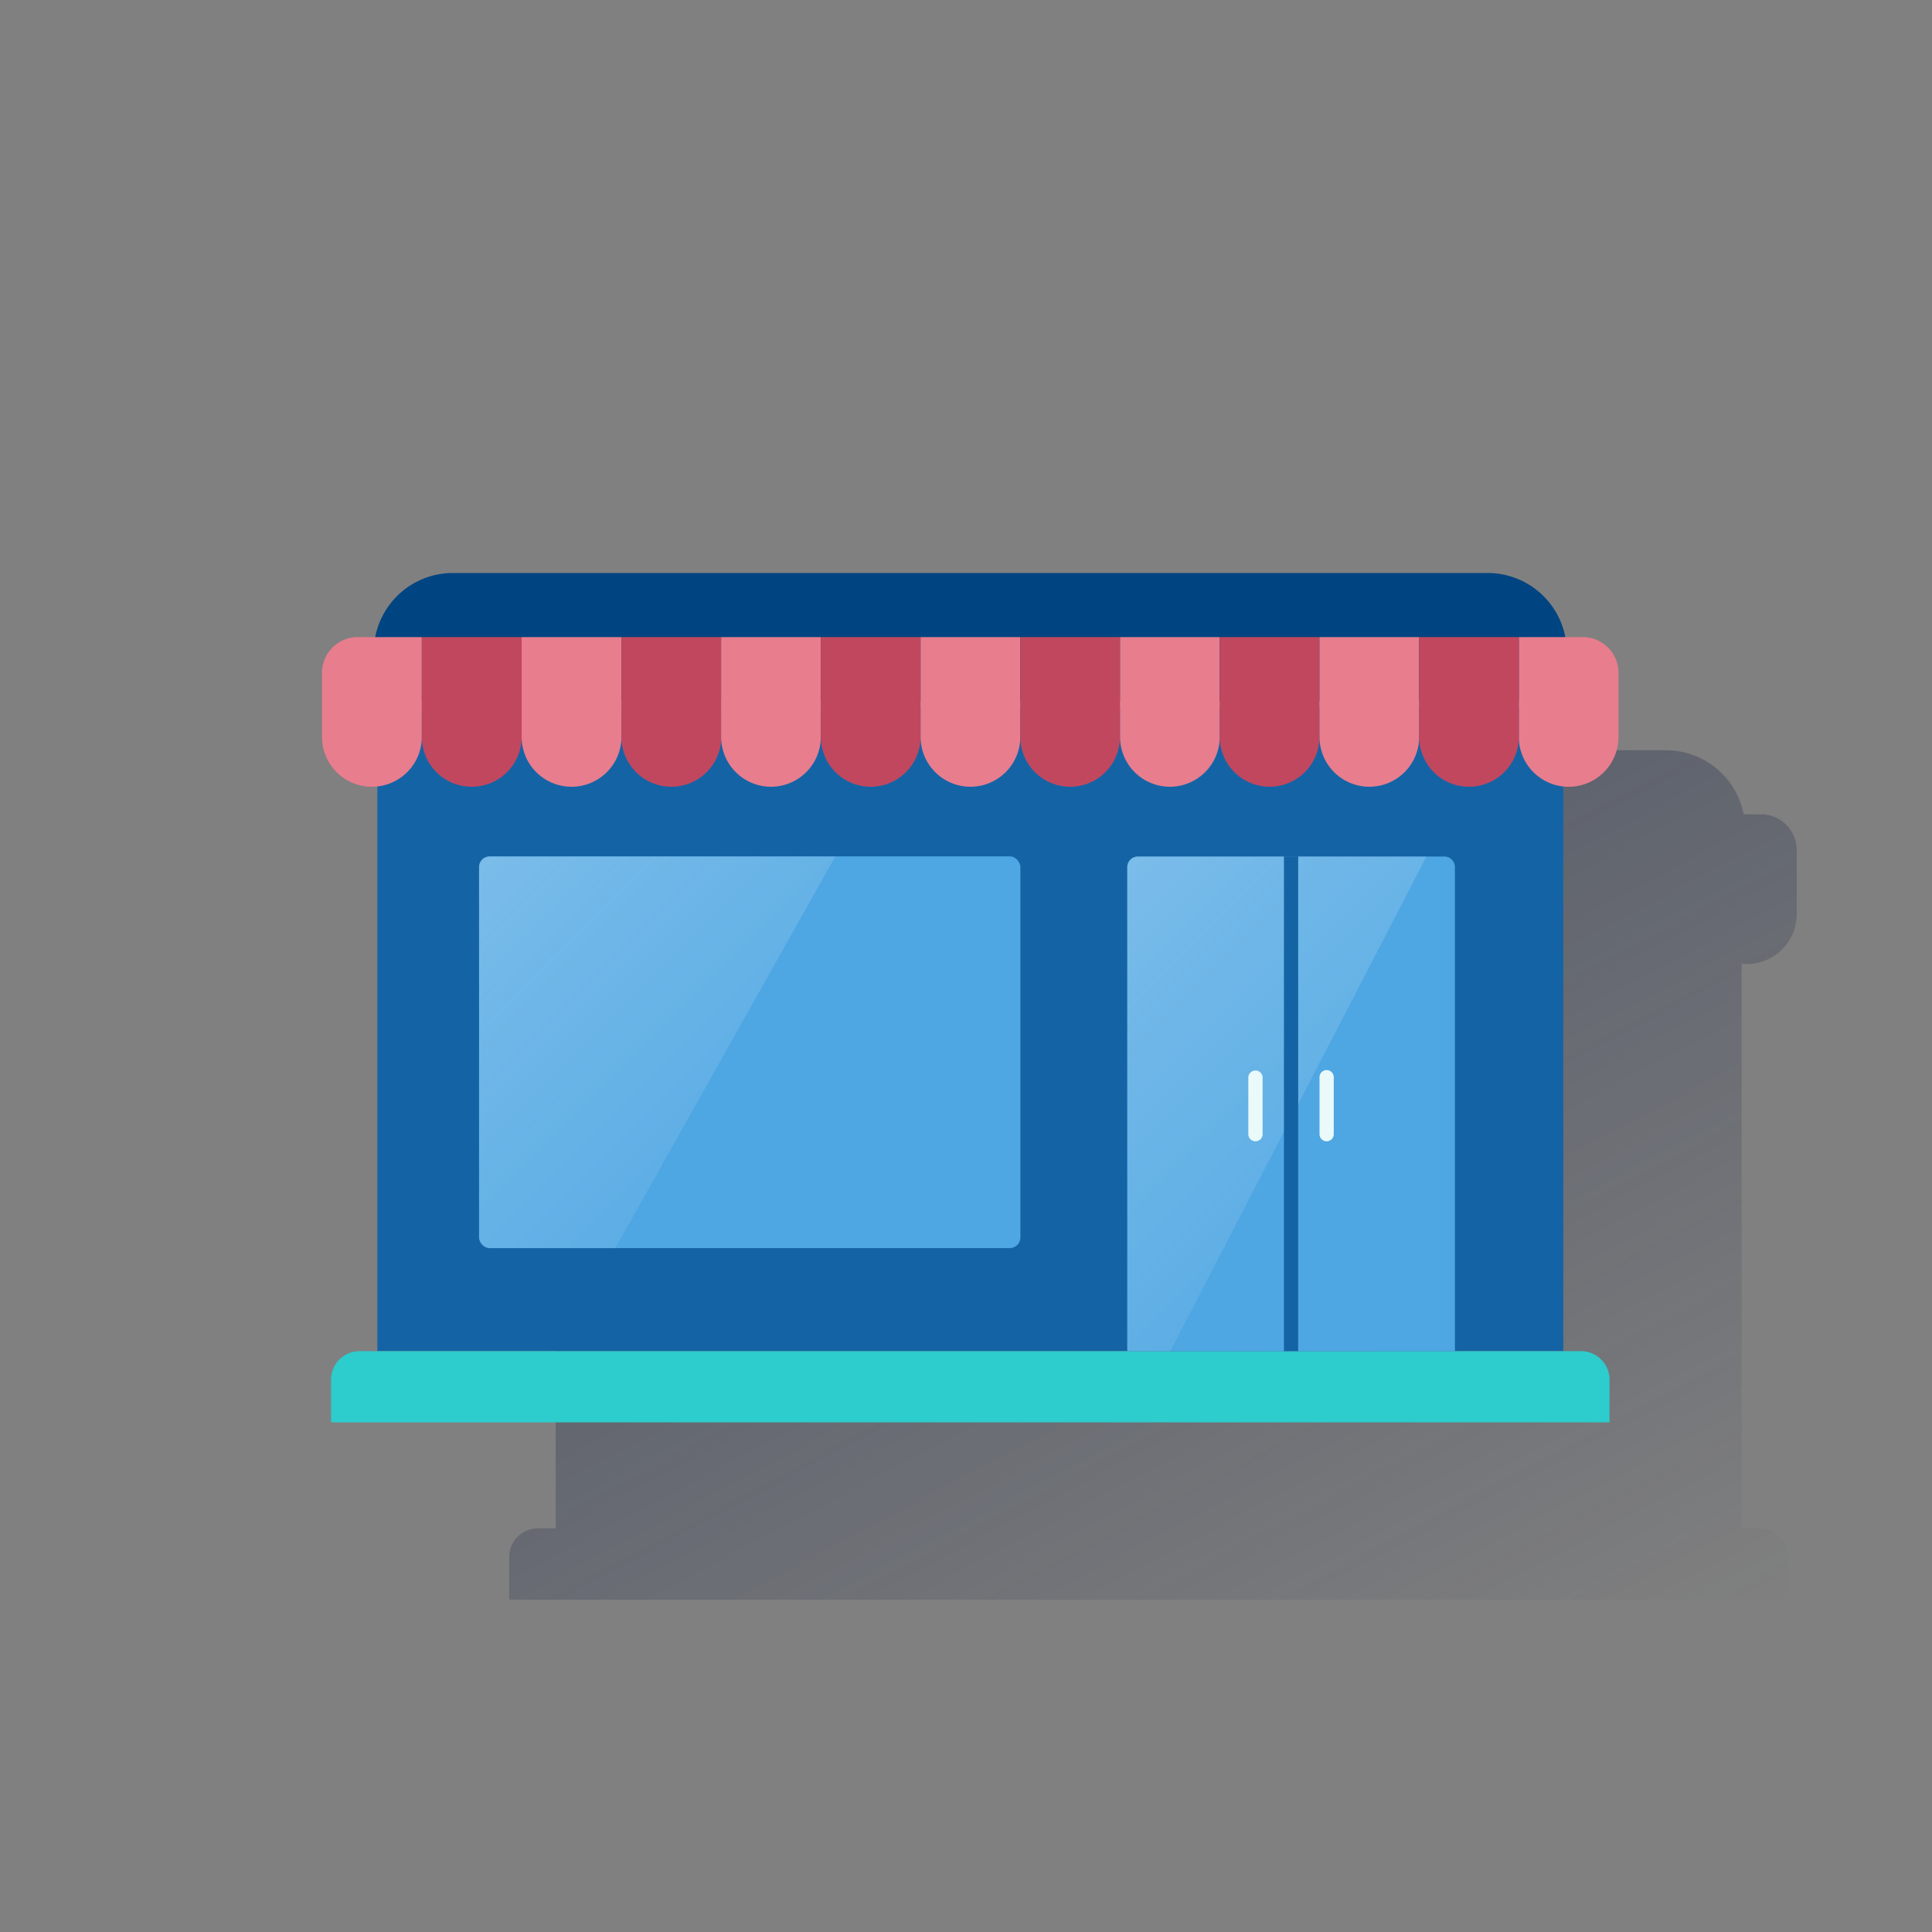 <svg id="Contenido" xmlns="http://www.w3.org/2000/svg" xmlns:xlink="http://www.w3.org/1999/xlink" viewBox="0 0 600 600"><rect x="0" y="0" width="600" height="600" fill="#808080" stroke="none"/><defs><style>.cls-1,.cls-2,.cls-3{fill:none;}.cls-2{fill-rule:evenodd;}.cls-3{clip-rule:evenodd;}.cls-4{fill:url(#Degradado_sin_nombre_7);}.cls-5{clip-path:url(#clip-path);}.cls-6{clip-path:url(#clip-path-2);}.cls-7{clip-path:url(#clip-path-3);}.cls-8{clip-path:url(#clip-path-4);}.cls-9{clip-path:url(#clip-path-8);}.cls-10{clip-path:url(#clip-path-9);}.cls-11{clip-path:url(#clip-path-10);}.cls-12{clip-path:url(#clip-path-11);}.cls-13{clip-path:url(#clip-path-12);}.cls-14{clip-path:url(#clip-path-13);}.cls-15{clip-path:url(#clip-path-14);}.cls-16{clip-path:url(#clip-path-15);}.cls-17{clip-path:url(#clip-path-16);}.cls-18{clip-path:url(#clip-path-17);}.cls-19{clip-path:url(#clip-path-18);}.cls-20{clip-path:url(#clip-path-19);}.cls-21{clip-path:url(#clip-path-20);}.cls-22{clip-path:url(#clip-path-21);}.cls-23{clip-path:url(#clip-path-22);}.cls-24{clip-path:url(#clip-path-23);}.cls-25{clip-path:url(#clip-path-24);}.cls-26{clip-path:url(#clip-path-25);}.cls-27{clip-path:url(#clip-path-26);}.cls-28{clip-path:url(#clip-path-27);}.cls-29{clip-path:url(#clip-path-28);}.cls-30{clip-path:url(#clip-path-29);}.cls-31{clip-path:url(#clip-path-30);}.cls-32{clip-path:url(#clip-path-31);}.cls-33{clip-path:url(#clip-path-32);}.cls-34{clip-path:url(#clip-path-33);}.cls-35{clip-path:url(#clip-path-34);}.cls-36{clip-path:url(#clip-path-35);}.cls-37{fill:#004481;}.cls-38{fill:#1464a5;}.cls-39{fill:#2dcccd;}.cls-40{fill:#4ea6e3;}.cls-41,.cls-42{opacity:0.5;}.cls-41{fill:url(#Degradado_sin_nombre_3);}.cls-42{fill:url(#Degradado_sin_nombre_3-2);}.cls-43{fill:#eaf9fa;}.cls-44{fill:#e87d8e;}.cls-45{fill:#c1475f;}</style><linearGradient id="Degradado_sin_nombre_7" x1="260.5" y1="195.47" x2="450.37" y2="552.57" gradientUnits="userSpaceOnUse"><stop offset="0" stop-color="#192647"/><stop offset="0" stop-color="#192647" stop-opacity="0.5"/><stop offset="1" stop-color="#192647" stop-opacity="0"/></linearGradient><clipPath id="clip-path"><rect class="cls-1" x="-2426.68" y="628.61" width="53.76" height="39.88"/></clipPath><clipPath id="clip-path-2"><path class="cls-3" d="M-2354,727.65h-86.58a9.36,9.36,0,0,1-9.45-9.21v-62.8a9.36,9.36,0,0,1,9.45-9.21H-2354a9.36,9.36,0,0,1,9.45,9.21v62.8a9.36,9.36,0,0,1-9.45,9.21"/></clipPath><clipPath id="clip-path-3"><path class="cls-3" d="M-2359.41,727.65H-2446a9.36,9.36,0,0,1-9.45-9.21v-62.8a9.36,9.36,0,0,1,9.45-9.21h86.58a9.36,9.36,0,0,1,9.45,9.21v62.8a9.36,9.36,0,0,1-9.45,9.21"/></clipPath><clipPath id="clip-path-4"><path class="cls-3" d="M-2446,646.43a9.36,9.36,0,0,0-9.45,9.21v62.81a9.35,9.35,0,0,0,9.45,9.2h86.58a9.35,9.35,0,0,0,9.45-9.2V655.64a9.36,9.36,0,0,0-9.45-9.21Z"/></clipPath><clipPath id="clip-path-8"><rect class="cls-1" x="-2427.81" y="679.26" width="50.98" height="17.64"/></clipPath><clipPath id="clip-path-9"><rect class="cls-1" x="-2411.13" y="662.57" width="17.62" height="51.03"/></clipPath><clipPath id="clip-path-10"><rect class="cls-1" x="-1552" y="628.73" width="104" height="104"/></clipPath><clipPath id="clip-path-11"><path class="cls-3" d="M-1500.18,734.91h-.79a2.25,2.25,0,0,1-2.46-1.92V690.87A2.25,2.25,0,0,1-1501,689h.79a2.23,2.23,0,0,1,2.44,1.92V733a2.23,2.23,0,0,1-2.44,1.92"/></clipPath><clipPath id="clip-path-12"><path class="cls-3" d="M-1503.42,725.71s-10.43,3.1-18.69-1.43-11.25-15-11.25-15,10.42-3.11,18.69,1.43,11.25,15,11.25,15"/></clipPath><clipPath id="clip-path-13"><path class="cls-3" d="M-1470.95,696.15s0,14-8.61,22.51-22.6,8.38-22.6,8.38,0-14,8.61-22.51,22.6-8.38,22.6-8.38"/></clipPath><clipPath id="clip-path-14"><polygon class="cls-3" points="1227.96 624.17 1225.1 667.74 1244.64 667.74 1241.78 624.17 1227.96 624.17"/></clipPath><clipPath id="clip-path-15"><polygon class="cls-3" points="1227.31 633.97 1226.98 639 1242.75 639 1242.42 633.97 1227.31 633.97"/></clipPath><clipPath id="clip-path-16"><polygon class="cls-3" points="1226.56 645.42 1226.23 650.45 1243.5 650.45 1243.17 645.42 1226.56 645.42"/></clipPath><clipPath id="clip-path-17"><polygon class="cls-3" points="1225.81 656.87 1225.48 661.9 1244.26 661.9 1243.93 656.87 1225.81 656.87"/></clipPath><clipPath id="clip-path-18"><rect class="cls-1" x="1148.74" y="671.1" width="103.41" height="55.79"/></clipPath><clipPath id="clip-path-19"><rect class="cls-1" x="1220.57" y="674.44" width="22.71" height="9.74"/></clipPath><clipPath id="clip-path-20"><rect class="cls-1" x="1219.51" y="683.72" width="24.67" height="1.9"/></clipPath><clipPath id="clip-path-21"><rect class="cls-1" x="1148.73" y="713.23" width="103.41" height="13"/></clipPath><clipPath id="clip-path-22"><polygon class="cls-3" points="1174.98 670.33 1252.14 671.09 1252.14 726.89 1174.98 727.01 1174.98 670.33"/></clipPath><clipPath id="clip-path-23"><rect class="cls-1" x="1157.6" y="674.44" width="22.71" height="9.74"/></clipPath><clipPath id="clip-path-24"><rect class="cls-1" x="1189.08" y="674.44" width="22.71" height="9.74"/></clipPath><clipPath id="clip-path-25"><path class="cls-3" d="M1226.89,628.37a2.13,2.13,0,0,1,0-4.2h16a2.13,2.13,0,0,1,0,4.2Z"/></clipPath><clipPath id="clip-path-26"><rect class="cls-1" x="1173.26" y="692.18" width="51.12" height="34.71"/></clipPath><clipPath id="clip-path-27"><rect class="cls-1" x="1144.18" y="661.9" width="111.63" height="9.19"/></clipPath><clipPath id="clip-path-28"><polygon class="cls-3" points="1174.59 645.96 1148.73 661.9 1174.59 661.9 1174.59 645.96"/></clipPath><clipPath id="clip-path-29"><polygon class="cls-3" points="1200.44 645.96 1174.59 661.9 1200.44 661.9 1200.44 645.96"/></clipPath><clipPath id="clip-path-30"><polygon class="cls-3" points="1226.29 645.96 1200.44 661.9 1226.29 661.9 1226.29 645.96"/></clipPath><clipPath id="clip-path-31"><polygon class="cls-3" points="1252.14 645.96 1226.29 661.9 1252.14 661.9 1252.14 645.96"/></clipPath><clipPath id="clip-path-32"><rect class="cls-1" x="1173.26" y="692.12" width="54.36" height="4.12"/></clipPath><clipPath id="clip-path-33"><rect class="cls-1" x="1156.7" y="683.72" width="24.67" height="1.9"/></clipPath><clipPath id="clip-path-34"><rect class="cls-1" x="1188.1" y="683.72" width="24.67" height="1.9"/></clipPath><clipPath id="clip-path-35"><rect class="cls-1" x="1172.27" y="691.13" width="52.23" height="36.4"/></clipPath><linearGradient id="Degradado_sin_nombre_3" x1="147.44" y1="269.19" x2="228.45" y2="350.21" gradientUnits="userSpaceOnUse"><stop offset="0" stop-color="#fff" stop-opacity="0.5"/><stop offset="1" stop-color="#e7f6f7" stop-opacity="0.2"/><stop offset="1" stop-color="#fff" stop-opacity="0"/></linearGradient><linearGradient id="Degradado_sin_nombre_3-2" x1="335.86" y1="282.11" x2="418.41" y2="364.66" xlink:href="#Degradado_sin_nombre_3"/></defs><title>servicios</title><path class="cls-4" d="M542.53,299.38A15.49,15.49,0,0,0,558,283.89V264a11.11,11.11,0,0,0-11.1-11.11h-5.38A24.58,24.58,0,0,0,517.4,233H196a24.58,24.58,0,0,0-24.12,19.91h-5.38A11.12,11.12,0,0,0,155.42,264v19.86a15.49,15.49,0,0,0,15.49,15.49,15.25,15.25,0,0,0,1.66-.1v175.4H167a8.85,8.85,0,0,0-8.85,8.85V496.8H555.25V483.53a8.85,8.85,0,0,0-8.85-8.85h-5.53V299.28A15.25,15.25,0,0,0,542.53,299.38Z"/><path class="cls-37" d="M140.66,177.95H462a24.57,24.57,0,0,1,24.57,24.57v12a3.21,3.21,0,0,1-3.21,3.21H119.29a3.21,3.21,0,0,1-3.21-3.21v-12a24.57,24.57,0,0,1,24.57-24.57Z"/><rect class="cls-38" x="117.19" y="219.42" width="368.31" height="200.19"/><path class="cls-39" d="M111.66,419.61H491a8.85,8.85,0,0,1,8.85,8.85v13.27a0,0,0,0,1,0,0H102.81a0,0,0,0,1,0,0V428.46a8.85,8.85,0,0,1,8.85-8.85Z"/><rect class="cls-40" x="148.78" y="265.95" width="168.12" height="121.66" rx="3.32"/><path class="cls-41" d="M152.09,266a3.24,3.24,0,0,0-3.31,3.17V384.45a3.24,3.24,0,0,0,3.31,3.17h39L259.39,266Z"/><path class="cls-40" d="M353.39,266h95.14a3.31,3.31,0,0,1,3.31,3.31V419.61a0,0,0,0,1,0,0H350.08a0,0,0,0,1,0,0V269.26A3.31,3.31,0,0,1,353.39,266Z"/><path class="cls-42" d="M353.38,266a3.31,3.31,0,0,0-3.3,3.32V419.61h13.39L443,266Z"/><rect class="cls-38" x="398.74" y="265.95" width="4.42" height="153.66"/><path class="cls-43" d="M389.9,354.44a2.21,2.21,0,0,1-2.22-2.22V334.53a2.22,2.22,0,0,1,4.43,0v17.69A2.21,2.21,0,0,1,389.9,354.44Z"/><path class="cls-43" d="M412,354.44a2.21,2.21,0,0,1-2.21-2.22V334.53a2.21,2.21,0,0,1,4.42,0v17.69A2.21,2.21,0,0,1,412,354.44Z"/><path class="cls-44" d="M111.16,197.85H131a0,0,0,0,1,0,0v31a15.48,15.48,0,0,1-15.48,15.48h0A15.48,15.48,0,0,1,100,228.82V209A11.11,11.11,0,0,1,111.16,197.85Z"/><path class="cls-45" d="M131,197.85h31a0,0,0,0,1,0,0v31a15.48,15.48,0,0,1-15.48,15.48h0A15.48,15.48,0,0,1,131,228.82v-31a0,0,0,0,1,0,0Z"/><path class="cls-44" d="M162,197.85h31a0,0,0,0,1,0,0v31a15.48,15.48,0,0,1-15.48,15.48h0A15.48,15.48,0,0,1,162,228.82v-31a0,0,0,0,1,0,0Z"/><path class="cls-45" d="M193,197.85h31a0,0,0,0,1,0,0v31a15.48,15.48,0,0,1-15.48,15.48h0A15.48,15.48,0,0,1,193,228.82v-31A0,0,0,0,1,193,197.85Z"/><path class="cls-44" d="M223.92,197.85h31a0,0,0,0,1,0,0v31a15.48,15.48,0,0,1-15.48,15.48h0a15.48,15.48,0,0,1-15.48-15.48v-31a0,0,0,0,1,0,0Z"/><path class="cls-45" d="M254.89,197.85h31a0,0,0,0,1,0,0v31a15.48,15.48,0,0,1-15.48,15.48h0a15.48,15.48,0,0,1-15.48-15.48v-31a0,0,0,0,1,0,0Z"/><path class="cls-44" d="M285.86,197.85h31a0,0,0,0,1,0,0v31a15.48,15.48,0,0,1-15.48,15.48h0a15.48,15.48,0,0,1-15.48-15.48v-31A0,0,0,0,1,285.86,197.85Z"/><path class="cls-45" d="M316.83,197.85h31a0,0,0,0,1,0,0v31a15.48,15.48,0,0,1-15.48,15.48h0a15.48,15.48,0,0,1-15.48-15.48v-31A0,0,0,0,1,316.83,197.85Z"/><path class="cls-44" d="M347.8,197.85h31a0,0,0,0,1,0,0v31a15.48,15.48,0,0,1-15.48,15.48h0a15.48,15.48,0,0,1-15.48-15.48v-31a0,0,0,0,1,0,0Z"/><path class="cls-45" d="M378.77,197.85h31a0,0,0,0,1,0,0v31a15.48,15.48,0,0,1-15.48,15.48h0a15.48,15.48,0,0,1-15.48-15.48v-31a0,0,0,0,1,0,0Z"/><path class="cls-44" d="M409.74,197.85h31a0,0,0,0,1,0,0v31a15.48,15.48,0,0,1-15.48,15.48h0a15.48,15.48,0,0,1-15.48-15.48v-31a0,0,0,0,1,0,0Z"/><path class="cls-44" d="M471.67,197.85h19.86A11.11,11.11,0,0,1,502.64,209v19.86a15.48,15.48,0,0,1-15.48,15.48h0a15.48,15.48,0,0,1-15.48-15.48v-31a0,0,0,0,1,0,0Z"/><path class="cls-45" d="M440.7,197.85h31a0,0,0,0,1,0,0v31a15.48,15.48,0,0,1-15.48,15.48h0a15.48,15.48,0,0,1-15.48-15.48v-31a0,0,0,0,1,0,0Z"/></svg>
